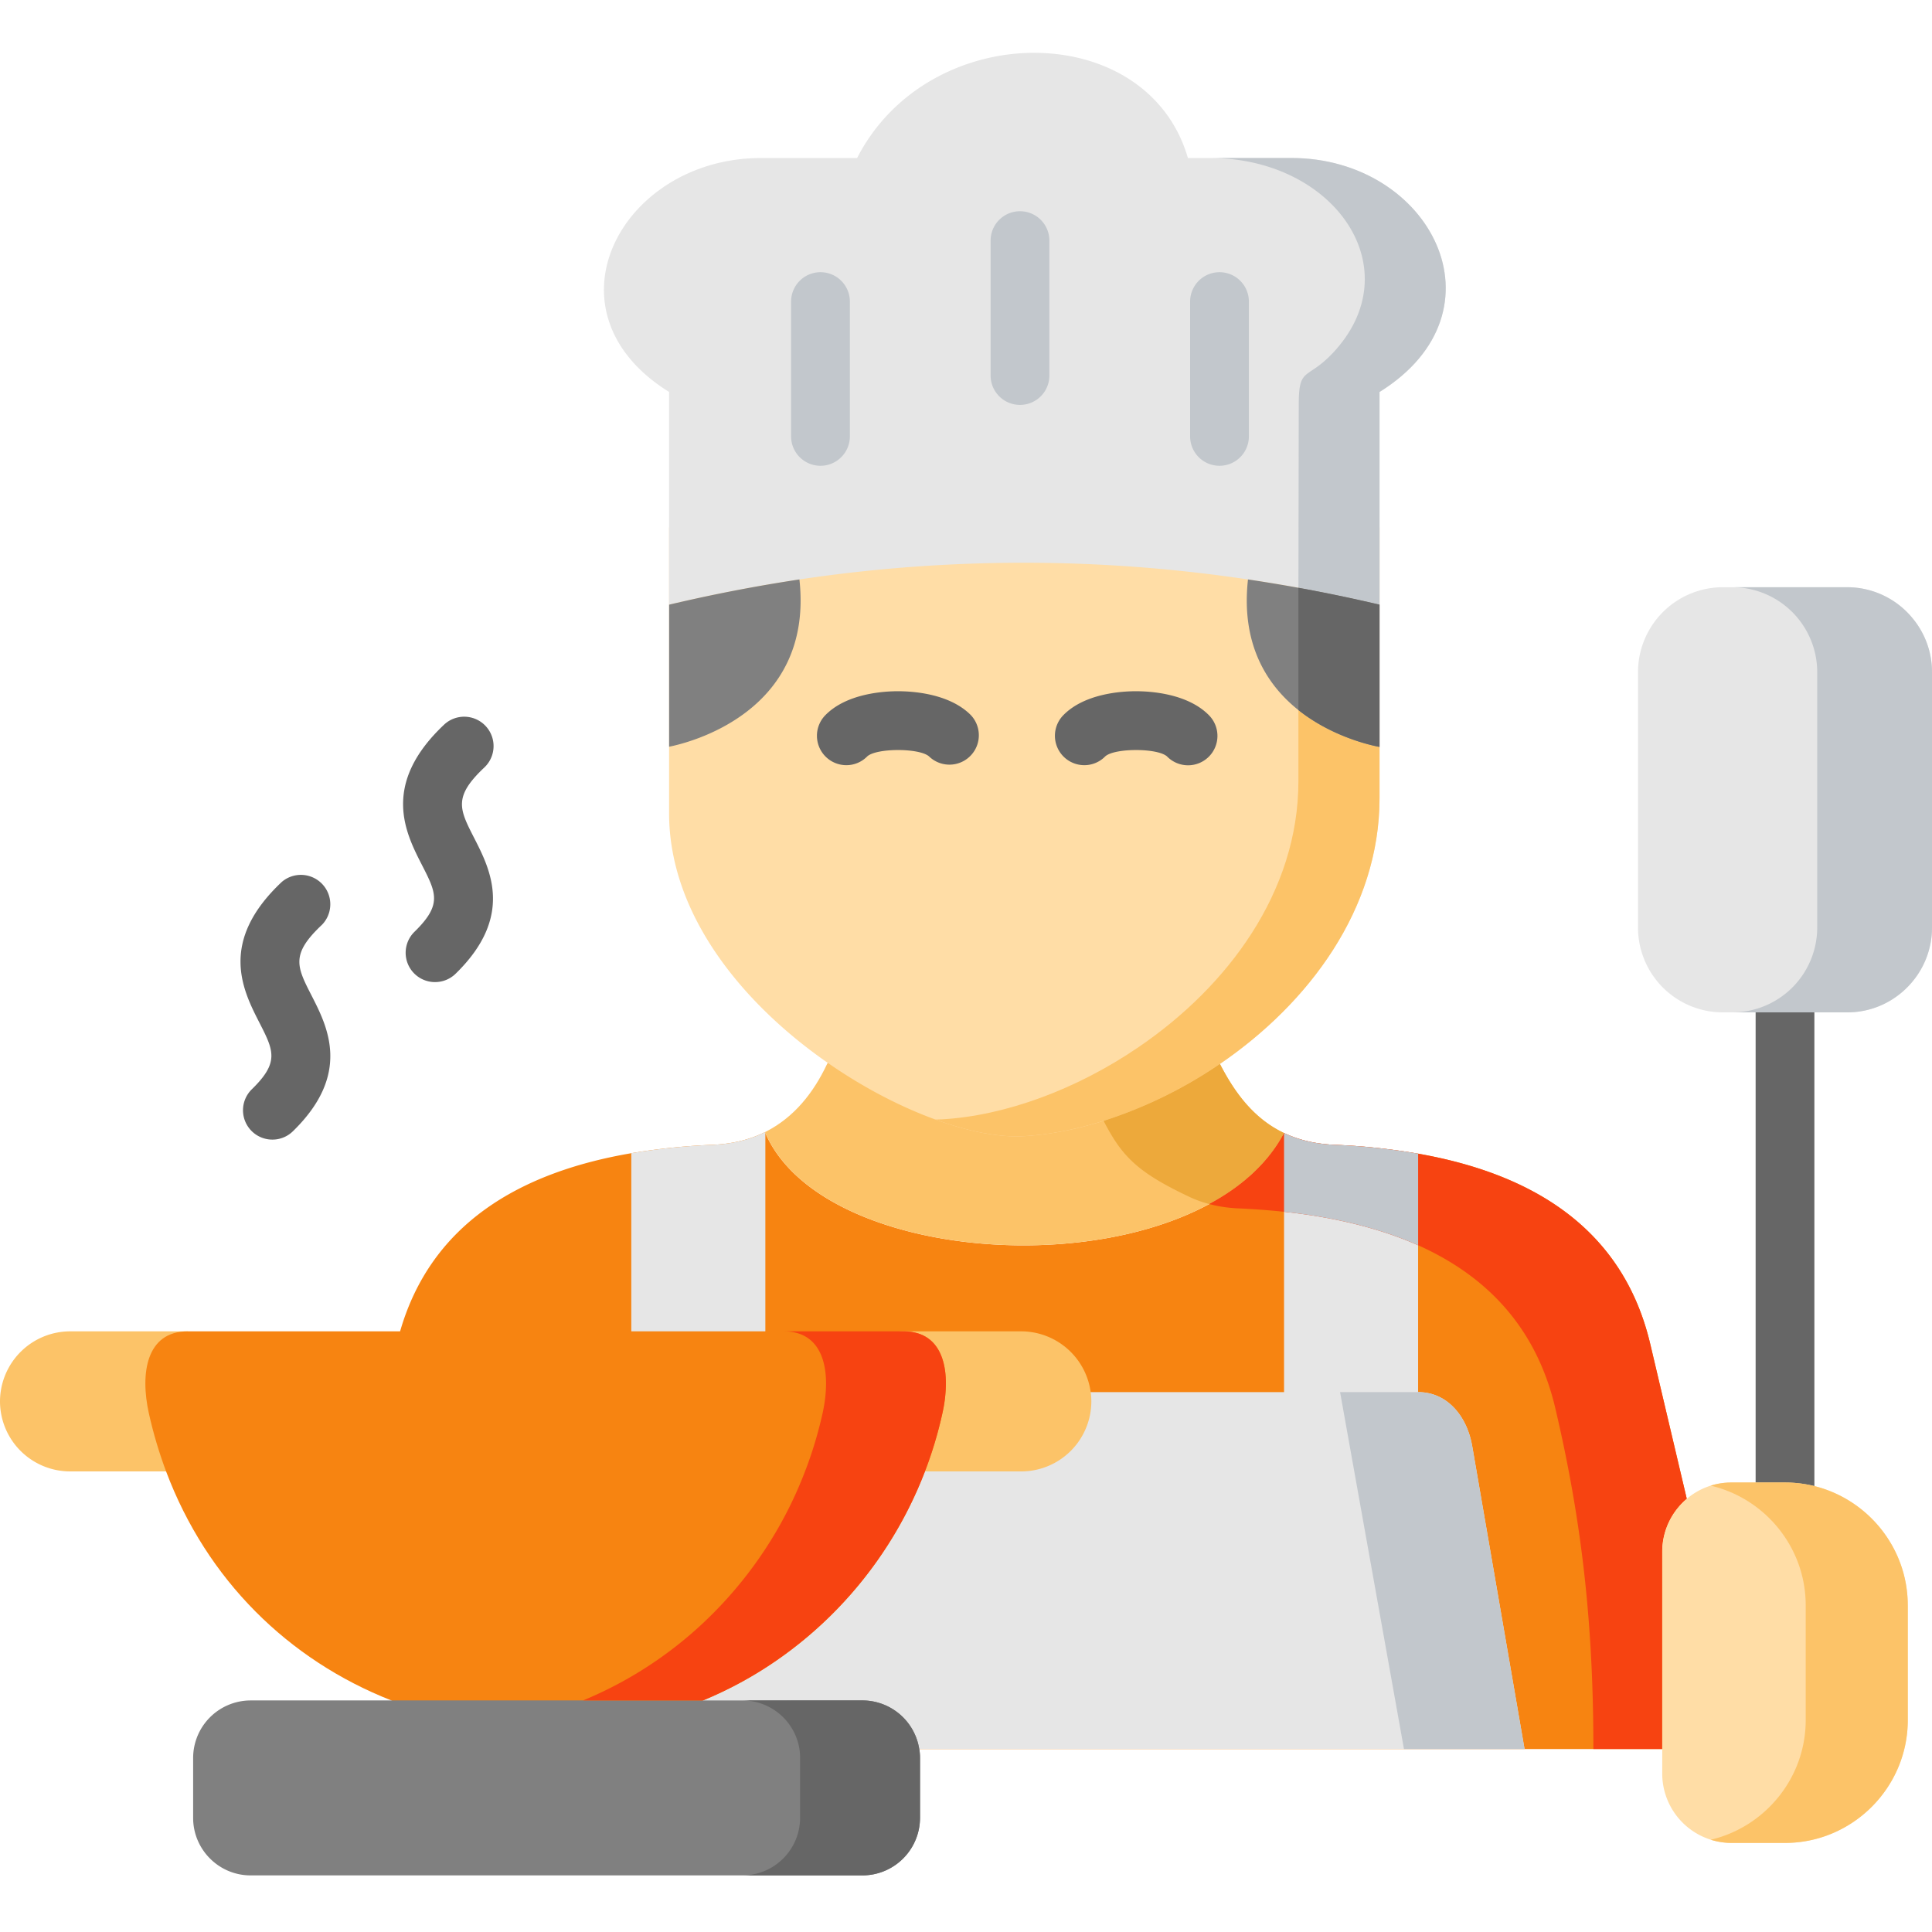 <svg width="90" height="90" viewBox="0 0 90 90" fill="none" xmlns="http://www.w3.org/2000/svg"><path fill-rule="evenodd" clip-rule="evenodd" d="M76.877 62.617c-1.272-5.405-5.505-7.94-10.816-8.875a30.057 30.057 0 0 0-3.799-.409c-.965-.03-1.767-.23-2.446-.552-3.815 7.23-21.253 6.72-24.163 0v-.05c-.705.352-1.543.571-2.553.602a30.302 30.302 0 0 0-3.693.388c-5.162.885-9.319 3.265-10.769 8.298 2.241 2.152 20.44 18.56 20.584 19.458h38.21V72.28c0-.981.445-1.866 1.145-2.458l-1.7-7.205z" fill="#F78411"/><path d="M12.69 53.087a1.367 1.367 0 0 1-.955-2.348c1.29-1.258 1.013-1.8.345-3.108-.764-1.496-1.92-3.756 1.045-6.546a1.37 1.37 0 0 1 1.876 1.993c-1.468 1.381-1.18 1.946-.482 3.308.741 1.452 1.862 3.646-.874 6.312a1.36 1.36 0 0 1-.956.389zm7.578-7.337a1.367 1.367 0 0 1-.956-2.348c1.29-1.26 1.013-1.8.344-3.108-.766-1.495-1.923-3.756 1.042-6.547a1.369 1.369 0 0 1 1.876 1.994c-1.467 1.38-1.178 1.944-.48 3.306.742 1.453 1.866 3.647-.871 6.314a1.367 1.367 0 0 1-.955.388zm62.884 25.122a1.368 1.368 0 0 1-1.368-1.368V47.16a1.368 1.368 0 0 1 2.737 0v22.344c0 .756-.613 1.368-1.369 1.368z" fill="#666"/><path fill-rule="evenodd" clip-rule="evenodd" d="M33.1 53.333a30.3 30.3 0 0 0-3.692.388v8.298l2.772 2.489 3.473-2.489v-9.288c-.705.352-1.542.571-2.553.602zm-3.958 25.881h7.435c1.333 0 2.446.986 2.645 2.263H71.02l-2.436-14.098c-.23-1.369-1.134-2.529-2.523-2.529V53.742a30.006 30.006 0 0 0-3.8-.409c-.964-.03-1.766-.23-2.445-.552v12.07H40.724c.04.306-9.355 13.448-11.582 14.363z" fill="#E6E6E6"/><path fill-rule="evenodd" clip-rule="evenodd" d="M56.829 49.562l-8.696-2.744-9.575 2.693-.025.046c-.638 1.354-1.543 2.498-2.88 3.173v.051c2.91 6.719 20.349 7.23 24.163 0-1.399-.664-2.287-1.86-2.987-3.219z" fill="#FCC368"/><path fill-rule="evenodd" clip-rule="evenodd" d="M58.136 23.39a70.568 70.568 0 0 0-20.895 0 72.827 72.827 0 0 0-6.072 1.175v13.321c0 4.717 3.436 8.881 7.39 11.625 3.227 2.248 6.8 3.541 9.104 3.418 2.91-.163 6.25-1.379 9.166-3.367 4.146-2.83 7.435-7.225 7.435-12.386V24.561a74.883 74.883 0 0 0-6.128-1.171z" fill="#FFDDA6"/><path fill-rule="evenodd" clip-rule="evenodd" d="M48.148 2.46c-3.191.011-6.552 1.646-8.221 4.902h-4.484c-6.48 0-10.34 7.122-4.274 10.898v9.908c2.027-.48 4.05-.869 6.072-1.175a70.527 70.527 0 0 1 20.895 0 75.3 75.3 0 0 1 6.128 1.175V18.26c6.066-3.776 2.374-10.898-4.106-10.898h-4.82c-.945-3.256-3.943-4.89-7.129-4.901h-.06z" fill="#E6E6E6"/><path fill-rule="evenodd" clip-rule="evenodd" d="M64.264 18.26c6.067-3.776 2.374-10.9-4.105-10.9h-3.785c5.812 0 9.401 5.197 5.694 9.106-1.19 1.252-1.567.603-1.567 2.356l-.015 8.559c1.26.23 2.522.49 3.778.787V18.26z" fill="#C2C7CC"/><path fill-rule="evenodd" clip-rule="evenodd" d="M64.264 34.795c-.214-.041-2.135-.408-3.779-1.716v3.31c0 5.16-3.293 9.56-7.44 12.386-2.916 1.993-6.255 3.204-9.165 3.368-.103.004-.205.01-.312.01 1.542.557 2.972.838 4.095.776 2.91-.163 6.25-1.379 9.166-3.367 4.147-2.83 7.435-7.225 7.435-12.386v-2.38z" fill="#FCC368"/><path fill-rule="evenodd" clip-rule="evenodd" d="M59.816 52.781c-1.399-.665-2.288-1.86-2.987-3.219a20.87 20.87 0 0 1-5.418 2.652c.843 1.63 1.537 2.376 3.973 3.53.291.139.608.256.944.343 1.532-.822 2.758-1.927 3.488-3.306z" fill="#EDA93B"/><path fill-rule="evenodd" clip-rule="evenodd" d="M76.877 62.617c-1.272-5.405-5.505-7.94-10.816-8.875a30.016 30.016 0 0 0-3.799-.409c-.965-.03-1.767-.23-2.446-.552-.73 1.38-1.956 2.484-3.488 3.306.455.123.95.195 1.502.21.673.036 1.333.082 1.986.153.618.067 1.22.148 1.813.255 1.588.281 3.084.706 4.432 1.304 3.15 1.41 5.494 3.786 6.388 7.577 1.287 5.462 1.777 10.286 1.777 15.89h3.207V72.28c0-.981.444-1.866 1.144-2.458l-1.7-7.205z" fill="#F74311"/><path fill-rule="evenodd" clip-rule="evenodd" d="M66.062 53.742a30.016 30.016 0 0 0-3.8-.409c-.965-.03-1.766-.23-2.446-.552v3.669c.618.067 1.22.148 1.813.255 1.588.281 3.084.706 4.433 1.304v-4.267z" fill="#C2C7CC"/><path fill-rule="evenodd" clip-rule="evenodd" d="M88.871 74.783c0-3.148-2.573-5.722-5.719-5.722H80.65c-.786 0-1.511.285-2.073.76a3.218 3.218 0 0 0-1.144 2.459v10.347a3.232 3.232 0 0 0 3.217 3.223h2.502c3.146 0 5.72-2.575 5.72-5.722v-5.345z" fill="#FFDDA6"/><path fill-rule="evenodd" clip-rule="evenodd" d="M86.058 27.355h-5.811a3.956 3.956 0 0 0-3.942 3.945v11.916a3.952 3.952 0 0 0 3.942 3.944h5.81a3.938 3.938 0 0 0 3.04-1.44A3.933 3.933 0 0 0 90 43.216V31.3a3.92 3.92 0 0 0-.904-2.498 3.938 3.938 0 0 0-3.038-1.447z" fill="#E6E6E6"/><path fill-rule="evenodd" clip-rule="evenodd" d="M68.584 67.379c-.23-1.37-1.133-2.529-2.522-2.529h-3.636l2.976 16.627h5.618l-2.436-14.098z" fill="#C2C7CC"/><path fill-rule="evenodd" clip-rule="evenodd" d="M88.871 74.783c0-3.148-2.573-5.722-5.719-5.722H80.65c-.332 0-.653.05-.96.147 2.528.588 4.427 2.872 4.427 5.575v5.345c0 2.703-1.899 4.982-4.427 5.575.307.092.628.148.96.148h2.502c3.145 0 5.72-2.576 5.72-5.723v-5.345zM50.808 64.85a3.272 3.272 0 0 0-3.232-2.831h-5.484c-1.925 0-2.252 1.814-2.666 3.68-.209.929 3.994 1.977 3.662 2.845h4.488a3.269 3.269 0 0 0 3.263-3.26c0-.148-.01-.291-.03-.434zM8.742 62.019H3.258A3.272 3.272 0 0 0 0 65.284a3.268 3.268 0 0 0 3.258 3.26h4.478l4.253-4.037-3.247-2.488z" fill="#FCC368"/><path fill-rule="evenodd" clip-rule="evenodd" d="M35.653 62.019H8.743c-1.926 0-2.222 1.952-1.808 3.822.21.94.48 1.84.802 2.703 1.899 5.054 5.698 8.784 10.498 10.67l6.215 3.882 8.298-3.883c4.743-1.957 8.486-5.84 10.34-10.669.331-.868.608-1.773.812-2.703.413-1.87.122-3.822-1.808-3.822h-6.44z" fill="#F78411"/><path fill-rule="evenodd" clip-rule="evenodd" d="M32.748 79.213H11.673a2.682 2.682 0 0 0-2.676 2.678v2.795c0 1.471 1.2 2.677 2.676 2.677h28.509a2.686 2.686 0 0 0 2.676-2.677V81.89c0-.138-.01-.281-.036-.414a2.684 2.684 0 0 0-2.64-2.264h-7.434z" fill="gray"/><path fill-rule="evenodd" clip-rule="evenodd" d="M42.092 62.019h-5.581c1.925 0 2.22 1.952 1.807 3.822-.209.93-.48 1.835-.817 2.703a18.879 18.879 0 0 1-1.261 2.658 19.095 19.095 0 0 1-3.186 4.117c-.082.077-.163.159-.245.236a18.531 18.531 0 0 1-5.648 3.658h5.587c1-.414 1.955-.91 2.859-1.487A18.962 18.962 0 0 0 43.9 65.841c.076-.332.127-.664.148-.99.112-1.508-.367-2.832-1.956-2.832z" fill="#F74311"/><path fill-rule="evenodd" clip-rule="evenodd" d="M42.822 81.477a2.684 2.684 0 0 0-2.64-2.264h-5.587a2.69 2.69 0 0 1 2.646 2.264c.02.133.03.276.03.414v2.795a2.686 2.686 0 0 1-2.676 2.677h5.587a2.686 2.686 0 0 0 2.676-2.677V81.89c0-.138-.01-.281-.036-.414z" fill="#666"/><path fill-rule="evenodd" clip-rule="evenodd" d="M89.096 28.802a3.938 3.938 0 0 0-3.038-1.447H80.71a3.96 3.96 0 0 1 3.943 3.945v11.916a3.956 3.956 0 0 1-3.943 3.944h5.347c1.22 0 2.313-.561 3.038-1.44A3.933 3.933 0 0 0 90 43.216V31.3a3.92 3.92 0 0 0-.904-2.498z" fill="#C2C7CC"/><path fill-rule="evenodd" clip-rule="evenodd" d="M64.264 28.168a75.242 75.242 0 0 0-6.128-1.175c-.72 6.488 5.72 7.73 6.128 7.802v-6.628zM37.24 26.993a75.18 75.18 0 0 0-6.07 1.175v6.617c.883-.174 6.755-1.595 6.07-7.792z" fill="gray"/><path fill-rule="evenodd" clip-rule="evenodd" d="M64.264 28.168a75.576 75.576 0 0 0-3.779-.787v5.697c1.644 1.308 3.565 1.676 3.779 1.717v-6.627z" fill="#666"/><path d="M39.425 35.645a1.37 1.37 0 0 1-.978-2.328c.977-1 2.672-1.114 3.356-1.117h.027c.712 0 2.403.113 3.393 1.11a1.369 1.369 0 0 1-1.942 1.929c-.44-.397-2.433-.4-2.88-.005a1.36 1.36 0 0 1-.976.411zm11.085 0a1.37 1.37 0 0 1-.977-2.328c.978-1 2.672-1.114 3.356-1.117h.027c.71 0 2.402.113 3.393 1.11a1.369 1.369 0 1 1-1.943 1.929c-.44-.397-2.432-.4-2.879-.005a1.361 1.361 0 0 1-.976.411z" fill="#666"/><path d="M47.515 18.862a1.37 1.37 0 0 1-1.369-1.368v-6.285a1.369 1.369 0 0 1 2.738 0v6.285c0 .755-.613 1.368-1.369 1.368zm-9.294 2.836a1.37 1.37 0 0 1-1.369-1.369v-6.28a1.369 1.369 0 0 1 2.738 0v6.28a1.37 1.37 0 0 1-1.369 1.369zm18.587 0a1.369 1.369 0 0 1-1.368-1.369v-6.28a1.368 1.368 0 0 1 2.738 0v6.28a1.37 1.37 0 0 1-1.37 1.369z" fill="#C2C7CC"/></svg>
